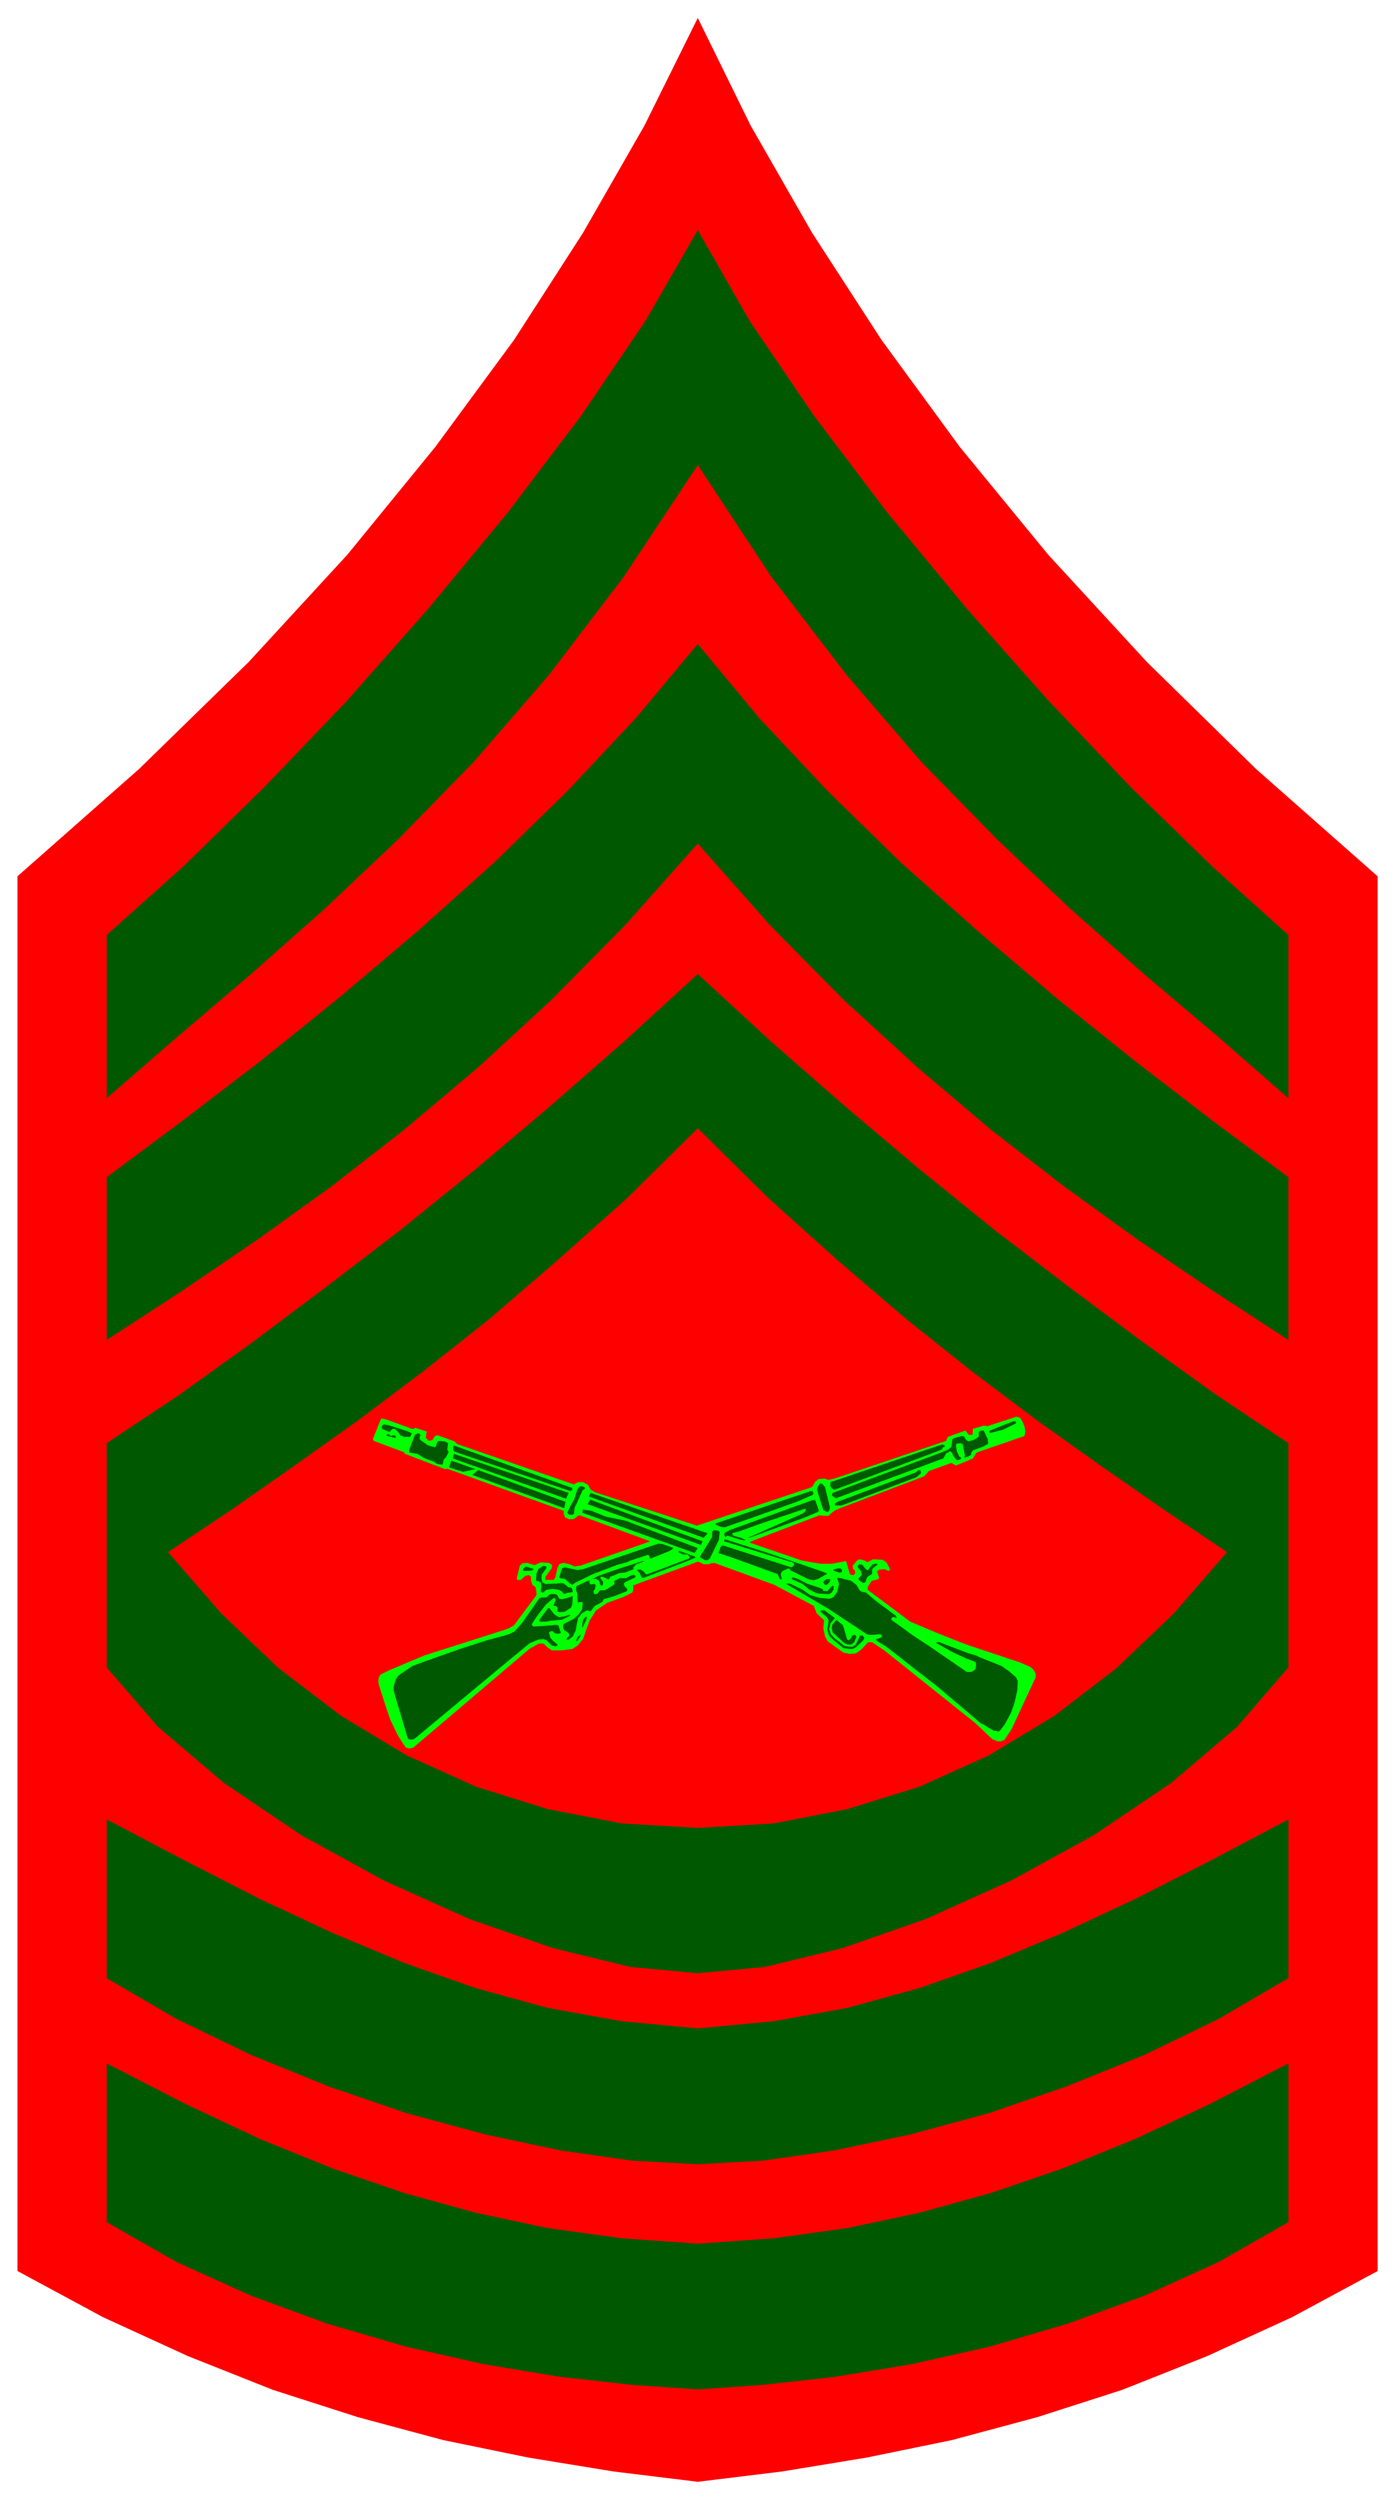 <svg xmlns="http://www.w3.org/2000/svg" width="493.465" height="883.01" fill-rule="evenodd" stroke-linecap="round" preserveAspectRatio="none" viewBox="0 0 3115 5574"><style>.brush1{fill:red}.pen1{stroke:none}.brush2{fill:#005900}.pen2{stroke:none}</style><path d="m1557 5534-188-23-190-31-190-39-190-51-190-61-189-75-190-87-191-103V1954l271-239 245-239 220-239 196-240 176-239 154-239 137-239 119-240 118 240 137 239 155 239 175 239 197 240 220 239 244 239 271 239v3110l-191 103-190 87-189 75-190 61-190 51-190 39-189 31-188 23z" class="pen1 brush1"/><path d="m1557 513-117 203-144 212-163 215-178 215-182 206-186 194-179 175-170 152v364l159-138 161-137 165-146 166-157 168-172 168-194 167-219 165-249 164 249 168 219 167 194 168 172 166 157 165 146 162 137 158 138v-364l-169-152-180-175-185-194-183-206-178-215-163-215-144-212-116-203z" class="pen2 brush2"/><path d="m1557 1881-163 183-164 166-163 150-165 139-163 127-167 120-165 112-169 110v-363l168-125 174-133 175-141 175-148 172-154 163-159 154-164 138-165 137 165 154 164 163 159 173 154 174 148 176 141 173 133 168 125v363l-169-110-165-112-166-120-164-127-164-139-164-150-164-166-162-183z" class="pen2 brush2"/><path d="m1557 4400-150-14-173-42-187-65-191-86-184-101-172-116-147-125-115-133v-500l161-107 163-117 164-123 166-127 167-135 167-141 167-146 164-150 163 150 167 146 167 141 167 135 166 127 165 123 163 117 160 107v500l-115 133-147 125-172 116-184 101-191 86-186 65-173 42-150 14zm0 928-146-10-161-18-169-28-174-39-175-51-172-63-166-75-156-89v-354l177 91 166 78 163 66 158 54 159 44 160 34 166 23 170 12 170-12 165-23 160-34 159-44 158-54 163-66 167-78 176-91v354l-156 89-165 75-173 63-174 51-174 39-170 28-161 18-145 10z" class="pen2 brush2"/><path d="m1557 4826-146-8-161-23-169-36-174-47-175-60-172-70-166-80-156-91v-354l177 93 166 85 163 76 158 66 159 56 160 44 166 30 170 16 170-16 165-30 160-44 159-56 158-66 163-76 167-85 176-93v354l-156 91-165 80-173 70-174 60-174 47-170 36-161 23-145 8z" class="pen2 brush2"/><path d="m1557 4076 169-10 165-32 161-50 155-70 146-88 138-106 128-122 119-137-140-94-141-98-142-101-145-109-147-117-152-130-155-139-159-157-159 157-156 139-151 130-148 117-145 109-142 101-140 98-141 94 119 137 128 122 139 106 146 88 155 70 160 50 166 32 169 10z" class="pen1 brush1"/><path d="m2282 3171 4 10 2 11-2 10-107 37-8 13-38 16-10-6-50 18-11 12-185 70-14 6-8 6-6 6h-8l-13-1-152 58-3 3 117 40 41 7h25l32-6 8 28 3 3h6l3-3v-6l-5-6v-6l9-11 5-3 11 2 6 4h3l11-6 21 1 9 6 6 11 2 5-3 3-10-4-11 1-5 4 5 15-4 3-13 3-9 14v6l95 71 64 27 61 24 120 40 23 10 7 6 5 9v8l-54 116-16 24-8 3h-7l-12-5-38-36-203-162-27-18h-9l-16 17-12 8-13 1-14-3-35-25-6-11-4-18 2-18-10-9-7-7-6-16-88-47-134-49-8 1-4 2h-12l-12-6-145 53v10l-2 6-20 10-36 13-25 17-14 22-9 24-6 18-13 15-11 7-23 3h-23l-11-8-7-7h-11l-21 12-259 220-9 2-7-2-6-8-12-19-17-35-10-29-15-47-2-9 1-9 4-7 18-9 81-34 179-57 10-4 10-6 50-67v-7l-2-11-7-5-3-9v-9l-5-4-8 2-10 9h-7l-2-3 7-29 6-5 10-1 17 5 13-6 18 1 6 3 2 3-1 6-14 19v7h18l4-5 5-22 4-8 8-3 15 3 11 5 14-2 155-54-157-58-4 1-9 7-10 1-10-4-3-8v-7l-260-94-5 1-89-34-3-4-67-25-2-4 16-40 3-6 10 2 58 21h4l4-2 25 8-2 14 7 7 8-2 4-7 6-4 39 14 6 6 260 90 10-5h11l11 6 6 11 11 6 226 74 251-84 7-3 6-11 8-6 13-1 8 3 14-3 249-84 4-9 39-14 8 10 8-1 1-13 24-7 9 1 64-21 8 2 6 10z" style="stroke:none;fill:#0f0"/><path d="M2267 3172v2l-29 14-27 7h-2l-2-2 2-3 32-13 21-8 5 1v2zm-1359 19 9 4 2 2-4 7h-13l-8-3-5-7-8-8h-5l-7 7-17-7v-6l4-4 11 2 41 13zm1296 18 1 9-1 2-11 6-22 8-4 6v4l-7 4-6 2h-2l1-5-5-25-5-2-8 1-2 3 2 14 5 11 5 4-2 3-5 2h-3l-9-11-1-5-5-4-9 5-6 11-240 89-6-4-3-3 2-5 242-90 15-6 8-7 2-16v-1l6-3 8-2 7-2 5 1 5 8 5 3 11-3 9-5 3-3v-10l5-3h6l9 19zm-1266-9-2 7 2 4 17 12 15 4 2-1 4-11 4-2 12 1 8 4-2 14 3 6-5 10-6 7-2 10-2 1-12-2-4-4-24-9-14-9-18-3-1-3 1-6 12-31 7-3 3 1 2 3zm-69 0 3 2 8-2 4 4-3 2-9-2-10-3v-1l3-2h3l1 2z" class="pen2 brush2"/><path d="m2108 3226-5 2v2l-3 3-238 89-7-4-2-4v-9l249-84 6 2v3zm-831 92v4l-4 3-253-86-7-3-2-5 1-8 265 95zm-8 11-6 13-253-90 3-10 256 87zm-208-53-28 6-31-10 5-15 54 19zm994 6v3l-10 9-167 63h-13l-2-1v-3l5-4 176-66 5-5h4l2 4zm-793 67-3 14-205-74 13-11 195 71zm579-33 7 29 4 17-2 7-4 3-9-5-11-35-3-12 3-7 4-5 5 1 6 7zm-536 2v2l-5 3-14 31-4 8-1 13-4 3-8-1-3-4 7-15 8-14 7-22 5-7 5-1 6 2 1 2zm510 11-1 4-34 15-84 30-80 28-9-2-10-4v-3l158-54 54-18h4l2 4zm-236 90-9 10-256-92 4-8 261 90zm248-51-1 3-31 13-123 45h-3l124-55 5-6v-2l-1-2-107 36-41 15-13 3-2 2v2l4 3 12 3 13 5-2 2-14-3-24-8-4 3h-1l-2-5 1-4 11-6 33-12 127-46 25-9h6l8 23zm-259 69-4 8-253-91 6-10 251 93zm-216-55 44 9 161 61-7 11-251-90 2-7 19 3 32 13zm254 34-2 18-20 41-5 4h-6l-10-6-1-2 27-44v-11l3-4 10 1 4 3zm108 47 123 42 7 3 2 1-19 11-12 4-12-3-32-16-5-2-6-6-14 6-4 6 2 10v3l-4-1-5-11-96-35-36-12 4-10 1-4 5-3 153 49 3-2 3-3-1-5-4-2-5-1-120-37-26-8v-1l1-4 9 3 88 28zm-213-12 1 2-7 5-42 17h-3v-3l-1-2-3-3-40 13-8 4-20 5-55 21-41 20-5 4-5-3-11-10-11-2-2-2 6-20 7-2 28 6 12-2 168-57 9 1 23 8zm51 21v1l-21 9-94 36h-5l-5-11-6-6v-1h9l7 5 5 6 38-14 58-22 1-2-1-3-4-4h-10l-10-5 1-3 33 12 4 2z" class="pen2 brush2"/><path d="m1437 3482-17 6-5 5-2 3 1 3-15 6-7 2-11 1-11 5-7 2-5 7-13-6h-3l-3 2 2 3 5 7-1 7-3 1-3-3-2-8-6-4h-9l13-7 46-16 53-17h3v1zm521 7-8 6-4 4v11l-9 5-3 4-3 9-5 2-9-6-1-2v-3l7-7-2-9-7-8v-4l4-3 6 1 8 10 3 2h2l9-12 6-2h5l1 2zm-739 8-10 14-1 8 2 9 7 4 26-1 11-1 4 1 10 8 8 2 2 7v2l-13 2-5 2h-2l-4-5-7-4-14-2-14 2-7 6-5-1v-7l1-4-1-10-5-3-6-1 1-16 4-10 9-6 2-2 7 2v4zm-29 1v2l-3 2-18 1-2-2v-2l6-6 13 4 4 1zm689 4v3l-5 2-13-4-1-1v-2l2-1 9-2 6 1 2 4z" class="pen2 brush2"/><path d="M1418 3515v2l-23 11-3 3 1 5 7 8-1 4-28 11-24 7-3 6-17 9-9 12-9-2-10 6-9 11-4 19-1 8-7 14-9 7h-6l8-10-3-5-10-7-2-7 2-6 22-11 11-10 8-12 1-11v-4l-2-1-7 1h-2l-1-20-3-9 1-7 23-11 7-2-1 4 1 3 2 2 7-1h3l1 4-1 7-4 5 1 5 3 2 6-2 3-5 2-2h11l18-11 3-3v-7l12-6h14l13-7h6l2 3zm382 16 30 10 6 3 1 3 4 1h5l11-12h3v8l-4 7-7 4-26-2-18-9-14-12-25-11 3-4 12 4 19 10z" class="pen2 brush2"/><path d="m1899 3525 12 9 7 12 4 3 10 2 24 20 43 32 2 5-6-2h-4l-2 3v3l50 36 35 23 83 57h11l5-3 4-4 1-9-1-6-19-7-33-15-35-20h-1v-2h7l66 25 15 4 10 5 48 19 17 12 15 13 4 8-1 21-6 27-8 23-14 26-9 12-4 4-12-2-12-7-9-6-7-3-97-82-114-89-23-14v-3l10-3 3-3v-2l-4-3-23 2-7-2-86-57-92-54-1-2h7l29 14 17 12 21 6 21 2 9-3 9-12 4-18-4-13v-1l8 1 23 6z" class="pen2 brush2"/><path d="m1853 3523-2 5-6 6h-4l-4-5 2-4 6-4h7l1 2zm-605 42 6 1 13-3 10-4 1 1-1 18-3 7-14 9-10 1-6-1v-9l-3-4h-5l-1-1 5-13-1-2-2-2-4 2-7 6-8 7-20 26-11 17v3l4 3 42-3 6-1 7 1 4 13 2 4-5 2-9-1-5-5-6 1-2 3 3 11 6 7 10 8v2l-4 2-9-2-12-12-7-2-11 1-19 8-51 42-207 172-6 1-7-1-3-8-30-101 1-11 4-13 6-9 31-21 27-10 79-28 59-19 51-14 12-6 17-19 39-56 6-1h9l8-7 8-1 8 2 5 9z" class="pen2 brush2"/><path d="m1234 3596 3 4 10 6 14-2 8-3h3v2l-19 9-25 2-9 2h-15v-5l19-25h3l8 10zm629 12-10 12-3 13 4 11 8 9 22 17 10 2h8l7-4 9-18v-3h7l4 5-3 6-16 15-8 4h-7l-13-2-23-19-9-9-4-13 2-13 1-8-4-7-14-12v-2l3-1h6l23 17zm-554 2-8 17-1 2h-1v-6l2-11 6-7h2v5z" class="pen2 brush2"/><path d="m1886 3641 4 14 3 3 4-3 5-8 6-2 3 5-5 12-7 5h-8l-7-3-26-24-2-9 1-8 9-11 15 12 5 17zm-595 14-3 4h-3l5-10 4-3h2l-5 9zm-136 15-19 16-47 40-64 49-92 70-8 1-5-3-9-19-10-37-4-19h5l22 18 10 3 21-3 35-16 109-67 53-37h3v4zm1065 89-1 2-3 3-2-1-7-13 2-4h5l6 13z" class="pen2 brush2"/></svg>
